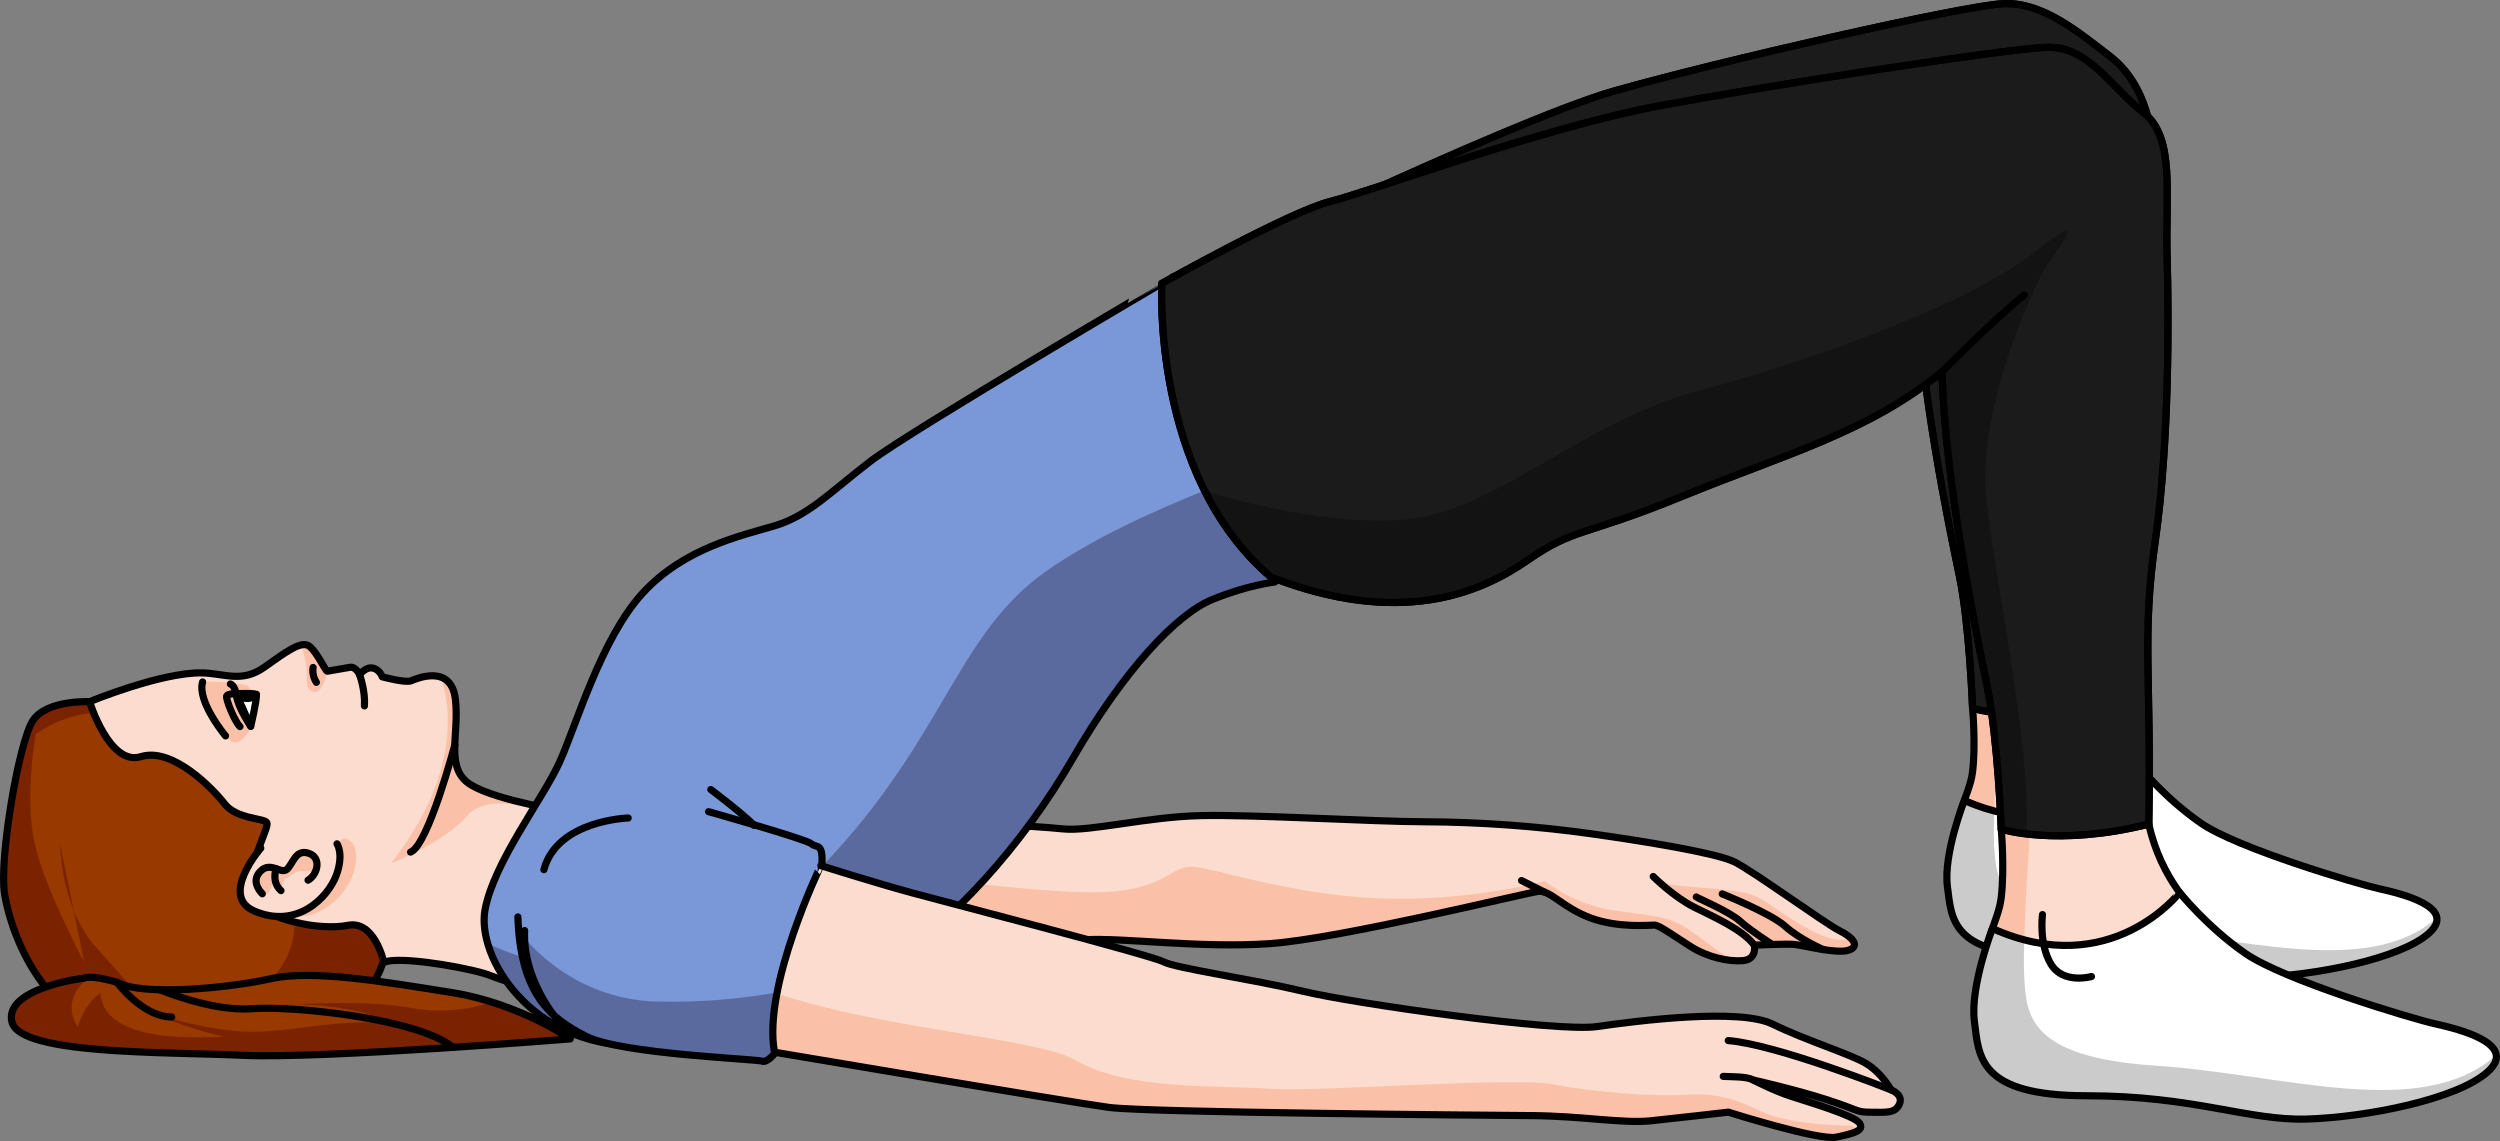 <?xml version="1.0" encoding="utf-8"?>
<!-- Generator: Adobe Illustrator 22.0.0, SVG Export Plug-In . SVG Version: 6.00 Build 0)  -->
<svg version="1.1" id="Layer_1" xmlns="http://www.w3.org/2000/svg" xmlns:xlink="http://www.w3.org/1999/xlink" x="0px" y="0px"
	 width="348.66px" height="159.136px" viewBox="0 0 348.66 159.136" enable-background="new 0 0 348.66 159.136"
	 xml:space="preserve">
<rect x="0" y="0" width="348.66" height="159.136" fill="#808080" stroke="none"/>
<g>
	<g>
		<g>
			<g>
				<g>
					<g>
						<path fill="#FCDCCE" d="M82.274,113.962c-3.083-0.795-12.829-2.22-16.574-4.486c-3.745-2.266-1.598-6.978-2.189-11.955
							c-0.591-4.977-5.415-2.888-6.194-2.572c-0.779,0.317-4.001-0.554-4.001-0.554s-0.367-1.06-1.374-1.231
							c-1.007-0.171-1.784,0.945-1.784,0.945s-0.528-1.192-1.36-1.043c-0.974,0.177-3.147,0.545-3.147,0.545
							c-0.259-0.007-1.381-2.57-2.486-3.467c-1.105-0.898-3.302,0.789-6.317,2.918c-3.161,2.233-5.567,0.839-8.691,0.782
							c-5.681-0.102-15.664,4.018-15.664,4.018s-4.146,5.622-1.809,11.994c2.337,6.371,21.985,30.25,28.916,30.433
							s11.567-5.764,14.615-6.262s12.052,1.119,14.339,2.09s12.904,3.861,13.954,4.261c1.05,0.4,24.887,1.55,27.558-10.665
							C112.738,117.498,82.274,113.962,82.274,113.962z"/>
						<path fill="#FAC1A8" d="M35.065,101.374c0,0-1.318,2.702-2.642,2.086c-1.324-0.616-5.044-5.47-4.066-8.347
							c2.089-0.181,5.69,0.295,6.117,0.506C35.86,96.307,35.065,101.374,35.065,101.374z"/>
						<path fill="#FAC1A8" d="M43.739,96.5c1.318,0.295,1.911-2.889,1.911-2.889c-0.259-0.007-1.381-2.57-2.486-3.467
							c-0.297-0.241-0.675-0.29-1.123-0.201c0.245,0.882,0.606,2.277,0.704,3.157C42.895,94.464,42.421,96.203,43.739,96.5z"/>
						<path fill="#FAC1A8" d="M61.398,94.411c0.079,0.174,4.928,10.952-6.872,25.993c0,0,7.422-2.866,10.669-6.661
							c3.173-3.71,11.691-0.096,11.691-0.096l0,0c-2.859-1.444-8.878-2.773-11.186-4.17c-3.745-2.266-1.598-6.978-2.189-11.955
							C63.281,95.594,62.416,94.733,61.398,94.411z"/>
						<path fill="none" stroke="#000000" stroke-linecap="round" stroke-linejoin="round" stroke-miterlimit="10" d="
							M82.274,113.962c-3.083-0.795-12.829-2.22-16.574-4.486c-3.745-2.266-1.598-6.978-2.189-11.955
							c-0.591-4.977-5.415-2.888-6.194-2.572c-0.779,0.317-4.001-0.554-4.001-0.554s-0.367-1.06-1.374-1.231
							c-1.007-0.171-1.784,0.945-1.784,0.945s-0.528-1.192-1.36-1.043c-0.974,0.177-3.147,0.545-3.147,0.545
							c-0.259-0.007-1.381-2.57-2.486-3.467c-1.105-0.898-3.302,0.789-6.317,2.918c-3.161,2.233-5.567,0.839-8.691,0.782
							c-5.681-0.102-15.664,4.018-15.664,4.018s-4.146,5.622-1.809,11.994c2.337,6.371,21.985,30.25,28.916,30.433
							s11.567-5.764,14.615-6.262s12.052,1.119,14.339,2.09s12.904,3.861,13.954,4.261c1.05,0.4,24.887,1.55,27.558-10.665
							C112.738,117.498,82.274,113.962,82.274,113.962z"/>
						<path fill="none" stroke="#000000" stroke-linecap="round" stroke-linejoin="round" stroke-miterlimit="10" d="M43.666,93.091
							c0,0-0.214,1.065,0.456,2.072"/>
						<path fill="none" stroke="#000000" stroke-linecap="round" stroke-linejoin="round" stroke-miterlimit="10" d="
							M31.454,102.633c0,0-3.996-4.784-3.199-7.523"/>
						<path fill="none" stroke="#000000" stroke-linecap="round" stroke-linejoin="round" stroke-miterlimit="10" d="
							M34.965,101.291c0,0-1.734-2.552-1.96-4.161c-0.226-1.607-0.874-1.74-0.874-1.74"/>
						<path fill="#FFFFFF" d="M32.939,96.752c0,0,2.073-0.136,2.833,0.075c0.01,1.073-0.807,4.464-0.807,4.464L32.939,96.752z"/>
						<path fill="none" stroke="#000000" stroke-linecap="round" stroke-linejoin="round" stroke-miterlimit="10" d="M32.939,96.752
							c0,0,2.073-0.136,2.833,0.075c0.01,1.073-0.807,4.464-0.807,4.464L32.939,96.752z"/>
						<path fill="none" stroke="#000000" stroke-linecap="round" stroke-linejoin="round" stroke-miterlimit="10" d="M32.939,96.752
							c0,0-1.125-0.045-1.321,0.302c-0.196,0.347,1.097,3.574,1.851,4.277"/>
						<path d="M34.444,96.708c0.676,0.018,1.217,0.302,1.208,0.632c-0.009,0.332-0.564,0.587-1.24,0.569
							c-0.676-0.018-1.217-0.302-1.208-0.634C33.213,96.945,33.768,96.69,34.444,96.708z"/>
						<path fill="none" stroke="#000000" stroke-linecap="round" stroke-linejoin="round" stroke-miterlimit="10" d="
							M63.434,103.881c0,0-3.703,13.987-6.169,14.956"/>
						<path fill="#983900" d="M48.51,129.049c-3.681,0.738-10.44-0.396-14.342-4.061c1.47-6.647,3.323-9.59,3.052-10.244
							c-0.271-0.653-4.225-0.476-5.9-2.643c-1.674-2.167-7.296-7.944-11.668-6.576c-4.372,1.367-7.159-7.663-7.159-7.663
							s-5.935-0.309-7.895,2.616c-1.96,2.924-4.763,19.435-3.956,24.231c0.808,4.796,3.615,12.078,8.953,16.178
							c3.885,2.984,6.86,3.271,8.297,4.291c2.962,0.03,6.01,0.459,8.777,1.439c1.635-0.954,4.065,0.109,5.046,0.134
							c1.286,0.032,17.623-0.193,21.769-12.729C53.485,134.021,52.191,128.31,48.51,129.049z"/>
						<g>
							<path fill="#7B2300" d="M17.893,145.177c1.124,0.012,2.259,0.08,3.389,0.215l0.429-3.674c0,0-3.124-3.898-8.238-9.519
								c-1.439-1.582-2.459-3.411-3.196-5.224l1.473,7.209c0,0-5.321-9.816-6.887-16.434c-1.565-6.618,0.257-16.261,0.257-16.261
								l-1.149,0.306c-1.871,4.894-4.051,18.613-3.327,22.915c0.808,4.796,3.615,12.078,8.953,16.178
								C13.481,143.87,16.456,144.157,17.893,145.177z"/>
							<path fill="#7B2300" d="M8.404,117.818l1.871,9.156C8.391,122.342,8.404,117.818,8.404,117.818z"/>
						</g>
						<path fill="#7B2300" d="M5.918,101.773c-0.887,0.534-1.686,1.124-2.445,1.741c0.385-1.332,0.769-2.369,1.125-2.923
							c1.96-3.05,7.895-2.729,7.895-2.729s0.188,0.633,0.542,1.546C10.649,99.603,8.244,100.374,5.918,101.773z"/>
						<path fill="#7B2300" d="M48.51,129.049c-1.795,0.36-4.837,0.739-7.441,0.152c-0.414,8.792-10.135,11.926-13.391,12.958
							c-2.193,0.695-2.953,1.965-3.439,3.749c0.828,0.193,1.641,0.428,2.432,0.708c1.635-0.954,4.065,0.109,5.046,0.134
							c1.286,0.032,17.623-0.193,21.769-12.729C53.485,134.021,52.191,128.31,48.51,129.049z"/>
						<path fill="none" stroke="#000000" stroke-linecap="round" stroke-linejoin="round" stroke-miterlimit="10" d="M48.51,129.049
							c-3.681,0.738-11.066-0.512-14.342-4.061c1.47-6.647,3.323-9.59,3.052-10.244c-0.271-0.653-4.225-0.476-5.9-2.643
							c-1.674-2.167-7.296-7.944-11.668-6.576c-4.372,1.367-7.159-7.663-7.159-7.663s-5.935-0.309-7.895,2.616
							c-1.96,2.924-4.763,19.435-3.956,24.231c0.808,4.796,3.615,12.078,8.953,16.178c3.885,2.984,6.86,3.271,8.297,4.291
							c2.962,0.03,6.01,0.459,8.777,1.439c1.635-0.954,4.065,0.109,5.046,0.134c1.286,0.032,17.623-0.193,21.769-12.729
							C53.485,134.021,52.191,128.31,48.51,129.049z"/>
						<path fill="#FAC1A8" d="M38.631,118.346c0,0-5.815,6.671-0.889,8.774c6.029,2.575,10.297-1.983,11.409-4.961
							c1.112-2.978,0.116-4.415,0.116-4.415s-1.431-2.016-2.205,0.333"/>
						<path fill="#FCDCCE" d="M36.368,118.286c0,0-5.815,6.671-0.889,8.774c6.029,2.575,10.297-1.983,11.409-4.961
							c1.112-2.978,0.116-4.415,0.116-4.415"/>
						<path fill="#FAC1A8" d="M36.313,124.347c0,0,0.824,0.568,1.167,0.123c0.343-0.447,0.469-1.583,0.838-1.697
							c0.37-0.115,0.356,1.394,0.749,1.323c0.393-0.071,0.218-1.298,0.784-1.552s1.062-0.987,2.057-1.043
							c0.996-0.057,2.04,0.152,2.04,0.152s0.915-2.331-0.888-2.648c-1.803-0.317-2.311,1.273-2.572,1.639
							c-0.261,0.366-0.992,0.937-1.869,0.553c-0.877-0.386-2.632,0.314-2.769,0.982C35.714,122.847,35.746,123.455,36.313,124.347z"
							/>
						<path fill="none" stroke="#000000" stroke-linecap="round" stroke-linejoin="round" stroke-miterlimit="10" d="
							M36.368,118.286c0,0-5.815,6.671-0.889,8.774c6.029,2.575,10.297-1.983,11.409-4.961c1.112-2.978,0.116-4.415,0.116-4.415"/>
						<path fill="none" stroke="#000000" stroke-linecap="round" stroke-linejoin="round" stroke-miterlimit="10" d="
							M36.584,124.651c0,0-1.741-1.617-0.3-3.109c1.441-1.49,2.835,0.416,3.702-0.283c0.868-0.7,1.18-2.899,3.074-2.255
							c1.894,0.645,1.151,3.074-0.099,3.748"/>
						<path fill="none" stroke="#000000" stroke-linecap="round" stroke-linejoin="round" stroke-miterlimit="10" d="
							M38.508,121.157c0,0-0.691,1.829,0.678,3.054"/>
					</g>
				</g>
			</g>
		</g>
		<path fill="none" stroke="#000000" stroke-linecap="round" stroke-linejoin="round" stroke-miterlimit="10" d="M50.158,94.109
			c0,0,0.814,2.25,0.668,4.339"/>
	</g>
	<g>
		<path fill="#983900" d="M11.704,136.432c-0.461-0.013-11.158,1.5-10.038,6.097c1.121,4.597,21.369,4.15,32.247,4.653
			s45.616-2.29,45.616-2.29s-7.103-4.967-16.519-6.468s-19.437-3.226-25.232-1.93c-5.794,1.296-17.882,2.475-21.397,0.512
			C12.431,135.861,11.704,136.432,11.704,136.432z"/>
		<g>
			<path fill="#7B2300" d="M36.138,140.491c0,0,2.001-0.222,4.936-0.398C38.034,140.112,36.138,140.491,36.138,140.491z"/>
			<path fill="#7B2300" d="M68.634,139.77c-2.867,0.898-6.829,1.619-11.11,0.831c-5.116-0.942-11.905-0.78-16.449-0.508
				c3.762-0.023,9.282,0.508,15.181,3.014c-7.751-1.65-15.998,1.165-22.48,0.741s-12.783-2.666-12.783-2.666
				s4.18,1.999,10.178,3.393c-12.177,0.727-17.023-2.06-17.145-6.119c-0.303,0.242-1.939,1.151-3.211,4.768
				c-2.544-4.319,1.634-6.932,1.818-6.933c-0.731-0.01-0.929,0.141-0.929,0.141c-0.46-0.013-11.158,1.5-10.038,6.097
				c1.121,4.597,21.369,4.15,32.248,4.653c10.878,0.503,45.616-2.29,45.616-2.29S75.111,141.812,68.634,139.77z"/>
		</g>
		<path fill="none" stroke="#000000" stroke-linecap="round" stroke-linejoin="round" stroke-miterlimit="10" d="M11.704,136.432
			c-0.461-0.013-11.158,1.5-10.038,6.097c1.121,4.597,21.369,4.15,32.247,4.653s45.616-2.29,45.616-2.29s-7.103-4.967-16.519-6.468
			s-19.437-3.226-25.232-1.93c-5.794,1.296-17.882,2.475-21.397,0.512C12.431,135.861,11.704,136.432,11.704,136.432z"/>
		<path fill="none" stroke="#000000" stroke-linecap="round" stroke-linejoin="round" stroke-miterlimit="10" d="M16.368,137.06
			c0,0,3.505,4.749,7.573,4.776"/>
		<path fill="none" stroke="#000000" stroke-linecap="round" stroke-linejoin="round" stroke-miterlimit="10" d="M22.29,138.034
			c0,0,7.315,3.085,12.843,2.647s23.077,1.333,28.07,5.39"/>
	</g>
	<g>
		<g>
			<path fill="#FCDCCE" d="M129.914,114.452c0,0,14.62,0.743,18.325,1.149c3.705,0.405,11.678-1.684,19.218-1.853
				c7.54-0.17,23.51,0.832,31.264,0.861c7.754,0.029,15.824,0.635,23.12,1.662c7.296,1.027,17.42,2.659,20.015,3.915
				c2.595,1.256,12.6,8.565,14.653,9.591c2.054,1.026,2.902,2.245,1.253,2.757c-1.649,0.512-6.212-0.676-7.41-0.811
				c-1.199-0.134-5.682,0.099-5.682,0.099s0.396,1.974-1.574,2.151c-1.97,0.177-4.906-0.431-7.385-2.012
				c-2.479-1.581-4.307-2.93-4.963-2.944c-0.655-0.014-5.034,0.452-8.935-1.001c-3.902-1.453-5.598-3.891-7.24-3.707
				c-1.642,0.184-27.772,6.626-37.507,7.296s-20.407-0.865-25.765-0.54c-5.359,0.325-37.463-0.021-37.463-0.021L129.914,114.452z"/>
			<g>
				<path fill="#FAC1A8" d="M245.421,125.277c-2.584-1.452-6.896-1.13-13.811-2.065c1.046,0.97,8.272,5.103,10.237,6.226
					c1.098,0.627,2.424,1.461,3.052,2.373c0.919-0.045,4.416-0.204,5.455-0.088c1.199,0.134,5.761,1.322,7.41,0.811
					c1.11-0.344,1.085-1.009,0.327-1.719l0,0C254.803,132.36,248.006,126.729,245.421,125.277z"/>
				<path fill="#FAC1A8" d="M221.814,128.017c3.902,1.453,8.28,0.987,8.936,1.001c0.655,0.014,2.483,1.363,4.962,2.944
					c2.022,1.29,4.34,1.922,6.198,2.019c-2.123-0.977-4.759-3.312-6.633-4.507c-2.848-1.816-5.107-1.738-10.485-2.547
					c-5.378-0.809-9.355-4.054-9.355-4.054s-10.57,2.952-23.355,2.405c-12.785-0.547-23.741-4.61-26.254-4.393
					c-2.514,0.217-3.443,2.669-10.093,3.408c-6.649,0.739-24.32-1.631-24.32-1.631l-7.685,1.52l-4.409,6.915
					c9.409,0.082,28.014,0.209,31.98-0.031c5.359-0.325,16.03,1.21,25.765,0.54s35.865-7.112,37.507-7.296
					C216.216,124.126,217.912,126.564,221.814,128.017z"/>
			</g>
			<path fill="none" stroke="#000000" stroke-linecap="round" stroke-linejoin="round" stroke-miterlimit="10" d="M129.914,114.452
				c0,0,14.62,0.743,18.325,1.149c3.705,0.405,11.678-1.684,19.218-1.853c7.54-0.17,23.51,0.832,31.264,0.861
				c7.754,0.029,15.824,0.635,23.12,1.662c7.296,1.027,17.42,2.659,20.015,3.915c2.595,1.256,12.6,8.565,14.653,9.591
				c2.054,1.026,2.902,2.245,1.253,2.757c-1.649,0.512-6.212-0.676-7.41-0.811c-1.199-0.134-5.682,0.099-5.682,0.099
				s0.396,1.974-1.574,2.151c-1.97,0.177-4.906-0.431-7.385-2.012c-2.479-1.581-4.307-2.93-4.963-2.944
				c-0.655-0.014-5.034,0.452-8.935-1.001c-3.902-1.453-5.598-3.891-7.24-3.707c-1.642,0.184-27.772,6.626-37.507,7.296
				s-20.407-0.865-25.765-0.54c-5.359,0.325-37.463-0.021-37.463-0.021L129.914,114.452z"/>
			
				<line fill="none" stroke="#000000" stroke-linecap="round" stroke-linejoin="round" stroke-miterlimit="10" x1="215.404" y1="124.423" x2="212.202" y2="122.805"/>
			<path fill="none" stroke="#000000" stroke-linecap="round" stroke-linejoin="round" stroke-miterlimit="10" d="M230.564,122.242
				c0,0,2.855,2.848,5.699,4.27c2.844,1.422,6.707,3.09,8.408,5.31"/>
			<path fill="none" stroke="#000000" stroke-linecap="round" stroke-linejoin="round" stroke-miterlimit="10" d="M254.269,132.431
				c0,0-3.308-1.445-5.319-3.259c-2.011-1.814-8.765-4.503-8.765-4.503"/>
			<path fill="none" stroke="#000000" stroke-linecap="round" stroke-linejoin="round" stroke-miterlimit="10" d="M247.16,131.719
				c0,0-3.041-1.937-4.508-3.265c-1.467-1.328-5.913-3.193-6.076-3.362"/>
		</g>
		<path id="changecolor_30_" fill="#7A97D7" d="M88.605,145.818c14.522,0,21.847-2.313,33.028-9.638
			c11.181-7.325,20.948-18.249,28.016-30.458c7.068-12.209,14.393-20.048,19.406-22.104c5.012-2.056,8.739-2.442,8.739-2.442
			s-10.924-12.98-12.851-24.032c-1.928-11.052-1.414-18.506-1.414-18.506S126.902,60.1,121.376,64.341
			c-5.526,4.241-8.61,7.582-13.365,8.996c-4.755,1.414-12.594,3.084-18.377,9.381c-5.783,6.297-9.253,18.377-11.566,23.518
			c-2.313,5.141-9.124,13.879-10.41,20.562C66.373,133.481,74.083,145.818,88.605,145.818z"/>
		<path opacity="0.3" fill="#0F0018" d="M169.055,83.618c5.012-2.056,8.739-2.442,8.739-2.442s-4.973-5.913-8.801-13.154
			c-7.53,2.954-16.765,7.109-23.386,11.852c-13.125,9.405-14.19,25.36-34.765,44.698c-18.804,17.673-39.41,8.688-42.821,7.009
			c1.889,6.531,9.107,14.237,20.585,14.237c14.522,0,21.847-2.313,33.028-9.638s20.948-18.249,28.016-30.458
			C156.717,93.513,164.043,85.674,169.055,83.618z"/>
		<path fill="none" stroke="#000000" stroke-linecap="round" stroke-linejoin="round" stroke-miterlimit="10" d="M88.605,145.818
			c14.522,0,21.847-2.313,33.028-9.638c11.181-7.325,20.948-18.249,28.016-30.458c7.068-12.209,14.393-20.048,19.406-22.104
			c5.012-2.056,8.739-2.442,8.739-2.442s-10.924-12.98-12.851-24.032c-1.928-11.052-1.414-18.506-1.414-18.506
			S126.902,60.1,121.376,64.341c-5.526,4.241-8.61,7.582-13.365,8.996c-4.755,1.414-12.594,3.084-18.377,9.381
			c-5.783,6.297-9.253,18.377-11.566,23.518c-2.313,5.141-9.124,13.879-10.41,20.562C66.373,133.481,74.083,145.818,88.605,145.818z
			"/>
		<g>
			<path fill="#FCDCCE" d="M275.102,98.772c0,0,0.46,5.043,0,8.869c-0.46,3.826-3.625,6.956-0.694,11.362
				c2.931,4.406,16.529,7.536,20.515,3.362c3.986-4.174,5.716-12.869,5.716-12.869s-4.638-4.075-6.232-11.371
				C286.717,94.772,275.102,98.772,275.102,98.772z"/>
			<path fill="#FAC1A8" d="M278.12,118.046c-0.298-4.68,0.767-19.089,0.767-19.089l-0.093-1.186c-2.227,0.5-3.692,1.002-3.692,1.002
				s0.46,5.043,0,8.869c-0.459,3.826-3.625,6.956-0.694,11.362c0.795,1.195,2.378,2.294,4.337,3.181
				C278.282,120.817,278.206,119.395,278.12,118.046z"/>
			<path fill="none" stroke="#000000" stroke-linecap="round" stroke-linejoin="round" stroke-miterlimit="10" d="M275.102,98.772
				c0,0,0.46,5.043,0,8.869c-0.46,3.826-3.625,6.956-0.694,11.362c2.931,4.406,16.529,7.536,20.515,3.362
				c3.986-4.174,5.716-12.869,5.716-12.869s-4.638-4.075-6.232-11.371C286.717,94.772,275.102,98.772,275.102,98.772z"/>
			<path fill="#FFFFFF" d="M273.952,111.629c0,0-2.945,7.49-2.358,12.012c0.586,4.522,0.469,9.623,14.654,9.623
				c14.185,0,21.101,3.246,28.839,3.014c7.737-0.232,19.695-2.551,23.68-6.145c3.986-3.594-3.869-5.508-6.917-6.174
				s-19.812-5.652-24.853-9.13c-5.041-3.478-8.561-7.85-8.561-7.85S289.441,118.516,273.952,111.629z"/>
			<path fill="#CBCBCB" d="M338.767,130.134c0.88-0.793,1.181-1.504,1.086-2.138c-9.82,8.633-27.843,2.458-44.556,1.377
				c-16.723-1.082-16.88-6.647-17.177-11.327c-0.074-1.168-0.064-2.942-0.006-4.947c-1.329-0.346-2.717-0.827-4.161-1.469
				c0,0-2.944,7.49-2.358,12.012c0.586,4.522,0.469,9.623,14.654,9.623c14.185,0,21.101,3.246,28.839,3.014
				C322.824,136.047,334.781,133.728,338.767,130.134z"/>
			<path fill="none" stroke="#000000" stroke-linecap="round" stroke-linejoin="round" stroke-miterlimit="10" d="M273.952,111.629
				c0,0-2.945,7.49-2.358,12.012c0.586,4.522,0.469,9.623,14.654,9.623c14.185,0,21.101,3.246,28.839,3.014
				c7.737-0.232,19.695-2.551,23.68-6.145c3.986-3.594-3.869-5.508-6.917-6.174s-19.812-5.652-24.853-9.13
				c-5.041-3.478-8.561-7.85-8.561-7.85S289.441,118.516,273.952,111.629z"/>
			<path fill="none" stroke="#000000" stroke-linecap="round" stroke-linejoin="round" stroke-miterlimit="10" d="M280.621,105.207
				c0,0-0.626,8.348,0.977,11.014c1.602,2.667,5.311,1.623,5.311,1.623"/>
			<path fill="#1B1B1B" stroke="#000000" stroke-linecap="round" stroke-linejoin="round" stroke-miterlimit="10" d="M163.434,39.6
				c0,0-2.75,21.676,12.862,34.857c16.817,6.505,27.326,2.14,33.593-2.151c6.267-4.291,6.003-7.316,19.261-12.68
				s28.805-12.277,38.206-20.025c0.362,14.065,4.433,33.651,5.879,40.564s1.866,18.608,1.866,18.608s7.253,2.334,19.305-0.646
				c0.362-19.191,0.584-27.011,2.392-39.527c1.808-12.516,4.064-26.151,3.823-34.138c-0.241-7.986-2.189-13.435-6.407-16.654
				s-9.25-7.536-14.794-7.298c-5.544,0.238-39.532,7.986-54.236,12.158S163.434,39.6,163.434,39.6z"/>
			<path fill="none" stroke="#000000" stroke-linecap="round" stroke-linejoin="round" stroke-miterlimit="10" d="M163.434,39.6
				c0,0-2.75,21.676,12.862,34.857c16.817,6.505,27.326,2.14,33.593-2.151c6.267-4.291,6.003-7.316,19.261-12.68
				s28.805-12.277,38.206-20.025c0.362,14.065,4.433,33.651,5.879,40.564s1.866,18.608,1.866,18.608s7.253,2.334,19.305-0.646
				c0.362-19.191,0.584-27.011,2.392-39.527c1.808-12.516,4.064-26.151,3.823-34.138c-0.241-7.986-2.189-13.435-6.407-16.654
				s-9.25-7.536-14.794-7.298c-5.544,0.238-39.532,7.986-54.236,12.158S163.434,39.6,163.434,39.6z"/>
			<path fill="none" stroke="#000000" stroke-linecap="round" stroke-linejoin="round" stroke-miterlimit="10" d="M267.356,39.6
				c0,0,7.168-7.126,10.763-9.908"/>
		</g>
		<g>
			<path fill="#FCDCCE" d="M279.097,115.63c0,0,0.49,5.438,0,9.563s-3.865,7.5-0.74,12.25s17.625,8.125,21.875,3.625
				s6.095-13.875,6.095-13.875s-4.945-4.393-6.645-12.259C291.482,111.317,279.097,115.63,279.097,115.63z"/>
			<path fill="#FAC1A8" d="M282.315,136.409c-0.317-5.046,0.817-20.581,0.817-20.581l-0.099-1.279
				c-2.375,0.539-3.937,1.081-3.937,1.081s0.49,5.438,0,9.563c-0.49,4.125-3.865,7.5-0.74,12.25c0.848,1.288,2.535,2.473,4.625,3.43
				C282.489,139.398,282.407,137.864,282.315,136.409z"/>
			<path fill="none" stroke="#000000" stroke-linecap="round" stroke-linejoin="round" stroke-miterlimit="10" d="M279.097,115.63
				c0,0,0.49,5.438,0,9.563s-3.865,7.5-0.74,12.25s17.625,8.125,21.875,3.625s6.095-13.875,6.095-13.875s-4.945-4.393-6.645-12.259
				C291.482,111.317,279.097,115.63,279.097,115.63z"/>
			<path fill="#FFFFFF" d="M277.872,129.492c0,0-3.14,8.076-2.515,12.951s0.5,10.375,15.625,10.375s22.5,3.5,30.75,3.25
				s21-2.75,25.25-6.625s-4.125-5.938-7.375-6.656c-3.25-0.719-21.125-6.094-26.5-9.844s-9.128-8.463-9.128-8.463
				S294.387,136.916,277.872,129.492z"/>
			<path fill="#CBCBCB" d="M346.982,149.442c0.938-0.855,1.259-1.622,1.158-2.305c-10.471,9.308-29.688,2.65-47.509,1.484
				c-17.832-1.167-17.999-7.166-18.316-12.212c-0.079-1.259-0.068-3.172-0.006-5.333c-1.417-0.373-2.897-0.892-4.437-1.584
				c0,0-3.14,8.076-2.515,12.951s0.5,10.375,15.625,10.375s22.5,3.5,30.75,3.25S342.732,153.317,346.982,149.442z"/>
			<path fill="none" stroke="#000000" stroke-linecap="round" stroke-linejoin="round" stroke-miterlimit="10" d="M277.872,129.492
				c0,0-3.14,8.076-2.515,12.951s0.5,10.375,15.625,10.375s22.5,3.5,30.75,3.25s21-2.75,25.25-6.625s-4.125-5.938-7.375-6.656
				c-3.25-0.719-21.125-6.094-26.5-9.844s-9.128-8.463-9.128-8.463S294.387,136.916,277.872,129.492z"/>
			<path fill="none" stroke="#000000" stroke-linecap="round" stroke-linejoin="round" stroke-miterlimit="10" d="M284.854,127.553
				c0,0-0.539,4.014,1.17,6.889s5.663,1.75,5.663,1.75"/>
			<path fill="#1B1B1B" stroke="#000000" stroke-linecap="round" stroke-linejoin="round" stroke-miterlimit="10" d="
				M162.028,39.519c0,0-1.464,26.73,15.183,40.941c17.932,7.014,29.137,2.307,35.82-2.319c6.683-4.626,7.533-3.176,21.67-8.959
				s26.114-8.994,36.138-17.348c0.386,15.165,4.726,36.28,6.269,43.734c1.542,7.454,1.99,20.062,1.99,20.062
				s7.733,2.516,20.585-0.696c0.386-20.691-1.015-26.085,0.912-39.578c1.928-13.494,1.898-30.905,1.641-39.515
				s1.187-16.681-3.311-20.151c-4.498-3.47-7.653-9.349-13.565-9.092c-5.912,0.257-37.799,5.159-53.837,8.135
				s-40.365,11.954-46.02,13.368S162.028,39.519,162.028,39.519z"/>
			<path opacity="0.5" fill="#0C0C0C" d="M283.704,35.18c-8.739,6.979-30.895,15.143-46.939,19.356
				c-16.043,4.214-28.199,16.854-40.839,17.908c-12.58,1.048-27.782-3.975-27.928-4.023c2.188,4.377,5.161,8.58,9.213,12.039
				c17.932,7.014,29.137,2.307,35.82-2.319c6.683-4.626,7.533-3.176,21.669-8.959c14.137-5.783,26.114-8.994,36.139-17.348
				c0.385,15.165,4.726,36.28,6.269,43.734c1.542,7.454,1.99,20.063,1.99,20.063s1.253,0.399,3.555,0.677
				c0.518-12.612-4.205-34.565-5.607-46.365c-1.44-12.114,6.048-28.705,7.728-31.734C286.453,35.18,292.443,28.201,283.704,35.18z"
				/>
			<path fill="none" stroke="#000000" stroke-linecap="round" stroke-linejoin="round" stroke-miterlimit="10" d="M162.028,39.519
				c0,0-1.464,26.73,15.183,40.941c17.932,7.014,29.137,2.307,35.82-2.319c6.683-4.626,7.533-3.176,21.67-8.959
				s26.114-8.994,36.138-17.348c0.386,15.165,4.726,36.28,6.269,43.734c1.542,7.454,1.99,20.062,1.99,20.062
				s7.733,2.516,20.585-0.696c0.386-20.691-1.015-26.085,0.912-39.578c1.928-13.494,1.898-30.905,1.641-39.515
				s1.187-16.681-3.311-20.151c-4.498-3.47-7.653-9.349-13.565-9.092c-5.912,0.257-37.799,5.159-53.837,8.135
				s-40.365,11.954-46.02,13.368S162.028,39.519,162.028,39.519z"/>
			<path fill="none" stroke="#000000" stroke-linecap="round" stroke-linejoin="round" stroke-miterlimit="10" d="M270.839,51.833
				c0,0,7.644-7.683,11.477-10.683"/>
		</g>
	</g>
	<g>
		<g>
			<path id="changecolor_37_" fill="#7A97D7" d="M98.823,113.2c0,0,13.626,3.832,14.356,4.484c0.73,0.652,1.638-0.28,1.44,3.042
				c-0.198,3.321-6.454,26.022-6.454,26.022s-1.138,1.546-1.9,1.245c-0.762-0.301-17.716-1.209-24.534-3.464
				c-3.188-1.054-5.47-3.599-7.238-6.454s-2.665-6.24-2.546-9.596"/>
			<path opacity="0.3" fill="#0F0018" d="M106.265,147.992c0.762,0.301,1.9-1.245,1.9-1.245s1.081-3.924,2.358-8.746
				c-3.971,0.82-10.874,1.901-18.945,1.679c-12.718-0.35-19.243-9.897-19.243-9.897l-0.37,0.154
				c0.147,2.867,1.017,5.696,2.528,8.137c1.767,2.855,4.05,5.399,7.238,6.454C88.549,146.784,105.503,147.691,106.265,147.992z"/>
			<path fill="none" stroke="#000000" stroke-linecap="round" stroke-linejoin="round" stroke-miterlimit="10" d="M98.823,113.2
				c0,0,13.626,3.832,14.356,4.484c0.73,0.652,1.638-0.28,1.44,3.042c-0.198,3.321-6.454,26.022-6.454,26.022
				s-1.138,1.546-1.9,1.245c-0.762-0.301-19.688-0.987-24.534-3.464s-9.156-5.732-9.502-16.649"/>
			<g>
				<path fill="#FCDCCE" d="M108.021,146.747c0,0,41.33,6.979,46.616,7.694c5.286,0.715,51.855,1.094,58.921,1.145
					c7.066,0.05,12.743,1.13,16.672,0.723c3.929-0.407,10.815-1.205,10.815-1.205s12.654,4.011,15.074,3.484
					c2.421-0.527,3.921-0.893,3.222-1.95c-0.698-1.057-7.243-2.986-9.637-3.771c-2.394-0.785-5.189-2.244-5.189-2.244
					s5.658,1.264,10.251,2.74c4.593,1.476,4.028,1.752,6.146,1.754c2.118,0.001,3.404,0.19,3.992-1.143s-1.172-1.978-1.172-1.978
					s-1.254-2.327-3.464-3.666c-2.21-1.339-8.421-3.222-13.048-5.501s-18.919-0.468-24.494,0.341s-33.851-3.21-40.937-4.909
					c-7.087-1.699-17.809-3.219-19.509-4.122c-1.7-0.903-30.021-8.247-35.056-9.613c-5.035-1.366-12.751-3.798-12.751-3.798
					S106.281,137.67,108.021,146.747z"/>
				<path fill="#FAC1A8" d="M108.557,138.632c15.598,5.108,36.065,6.096,41.559,9.285c7.195,4.176,19.668,3.4,26.719,3.915
					s34.232-1.711,39.889-0.591c5.657,1.12,13.959,1.693,17.911,1.448c3.952-0.245,6.455,0.136,10.874,2.252
					c4.419,2.116,12.754,2.048,12.754,2.048l0.988,0.602c-0.489,0.406-1.632,0.671-3.132,0.997
					c-2.421,0.527-15.074-3.484-15.074-3.484s-6.886,0.798-10.815,1.205c-3.929,0.407-9.606-0.672-16.672-0.723
					c-7.066-0.05-53.635-0.43-58.921-1.144c-5.286-0.715-46.616-7.694-46.616-7.694
					C107.586,144.476,107.877,141.627,108.557,138.632z"/>
				<path fill="none" stroke="#000000" stroke-linecap="round" stroke-linejoin="round" stroke-miterlimit="10" d="M108.021,146.747
					c0,0,41.33,6.979,46.616,7.694c5.286,0.715,51.855,1.094,58.921,1.145c7.066,0.05,12.743,1.13,16.672,0.723
					c3.929-0.407,10.815-1.205,10.815-1.205s12.654,4.011,15.074,3.484c2.421-0.527,3.921-0.893,3.222-1.95
					c-0.698-1.057-7.243-2.986-9.637-3.771c-2.394-0.785-5.189-2.244-5.189-2.244s5.658,1.264,10.251,2.74
					c4.593,1.476,4.028,1.752,6.146,1.754c2.118,0.001,3.404,0.19,3.992-1.143s-1.172-1.978-1.172-1.978s-1.254-2.327-3.464-3.666
					c-2.21-1.339-8.421-3.222-13.048-5.501s-18.919-0.468-24.494,0.341s-33.851-3.21-40.937-4.909
					c-7.087-1.699-17.809-3.219-19.509-4.122c-1.7-0.903-30.021-8.247-35.056-9.613c-5.035-1.366-12.751-3.798-12.751-3.798
					S106.281,137.67,108.021,146.747z"/>
				<path fill="none" stroke="#000000" stroke-linecap="round" stroke-linejoin="round" stroke-miterlimit="10" d="M244.517,150.623
					c-0.914-0.505-2.793-0.435-4.185-0.505"/>
				<path fill="none" stroke="#000000" stroke-linecap="round" stroke-linejoin="round" stroke-miterlimit="10" d="M263.734,151.996
					c0,0-15.955-6.331-22.706-6.874"/>
			</g>
		</g>
		<path fill="none" stroke="#000000" stroke-linecap="round" stroke-linejoin="round" stroke-miterlimit="10" d="M99.134,110.114
			c0,0,4.28,3.209,6.04,4.993"/>
		<path fill="none" stroke="#000000" stroke-linecap="round" stroke-linejoin="round" stroke-miterlimit="10" d="M87.607,114.081
			c0,0-9.905,0.29-11.751,7.206"/>
		<path fill="none" stroke="#000000" stroke-linecap="round" stroke-linejoin="round" stroke-miterlimit="10" d="M78.56,143.224
			c0,0-5.706-5.889-5.396-13.44"/>
	</g>
</g>
</svg>
